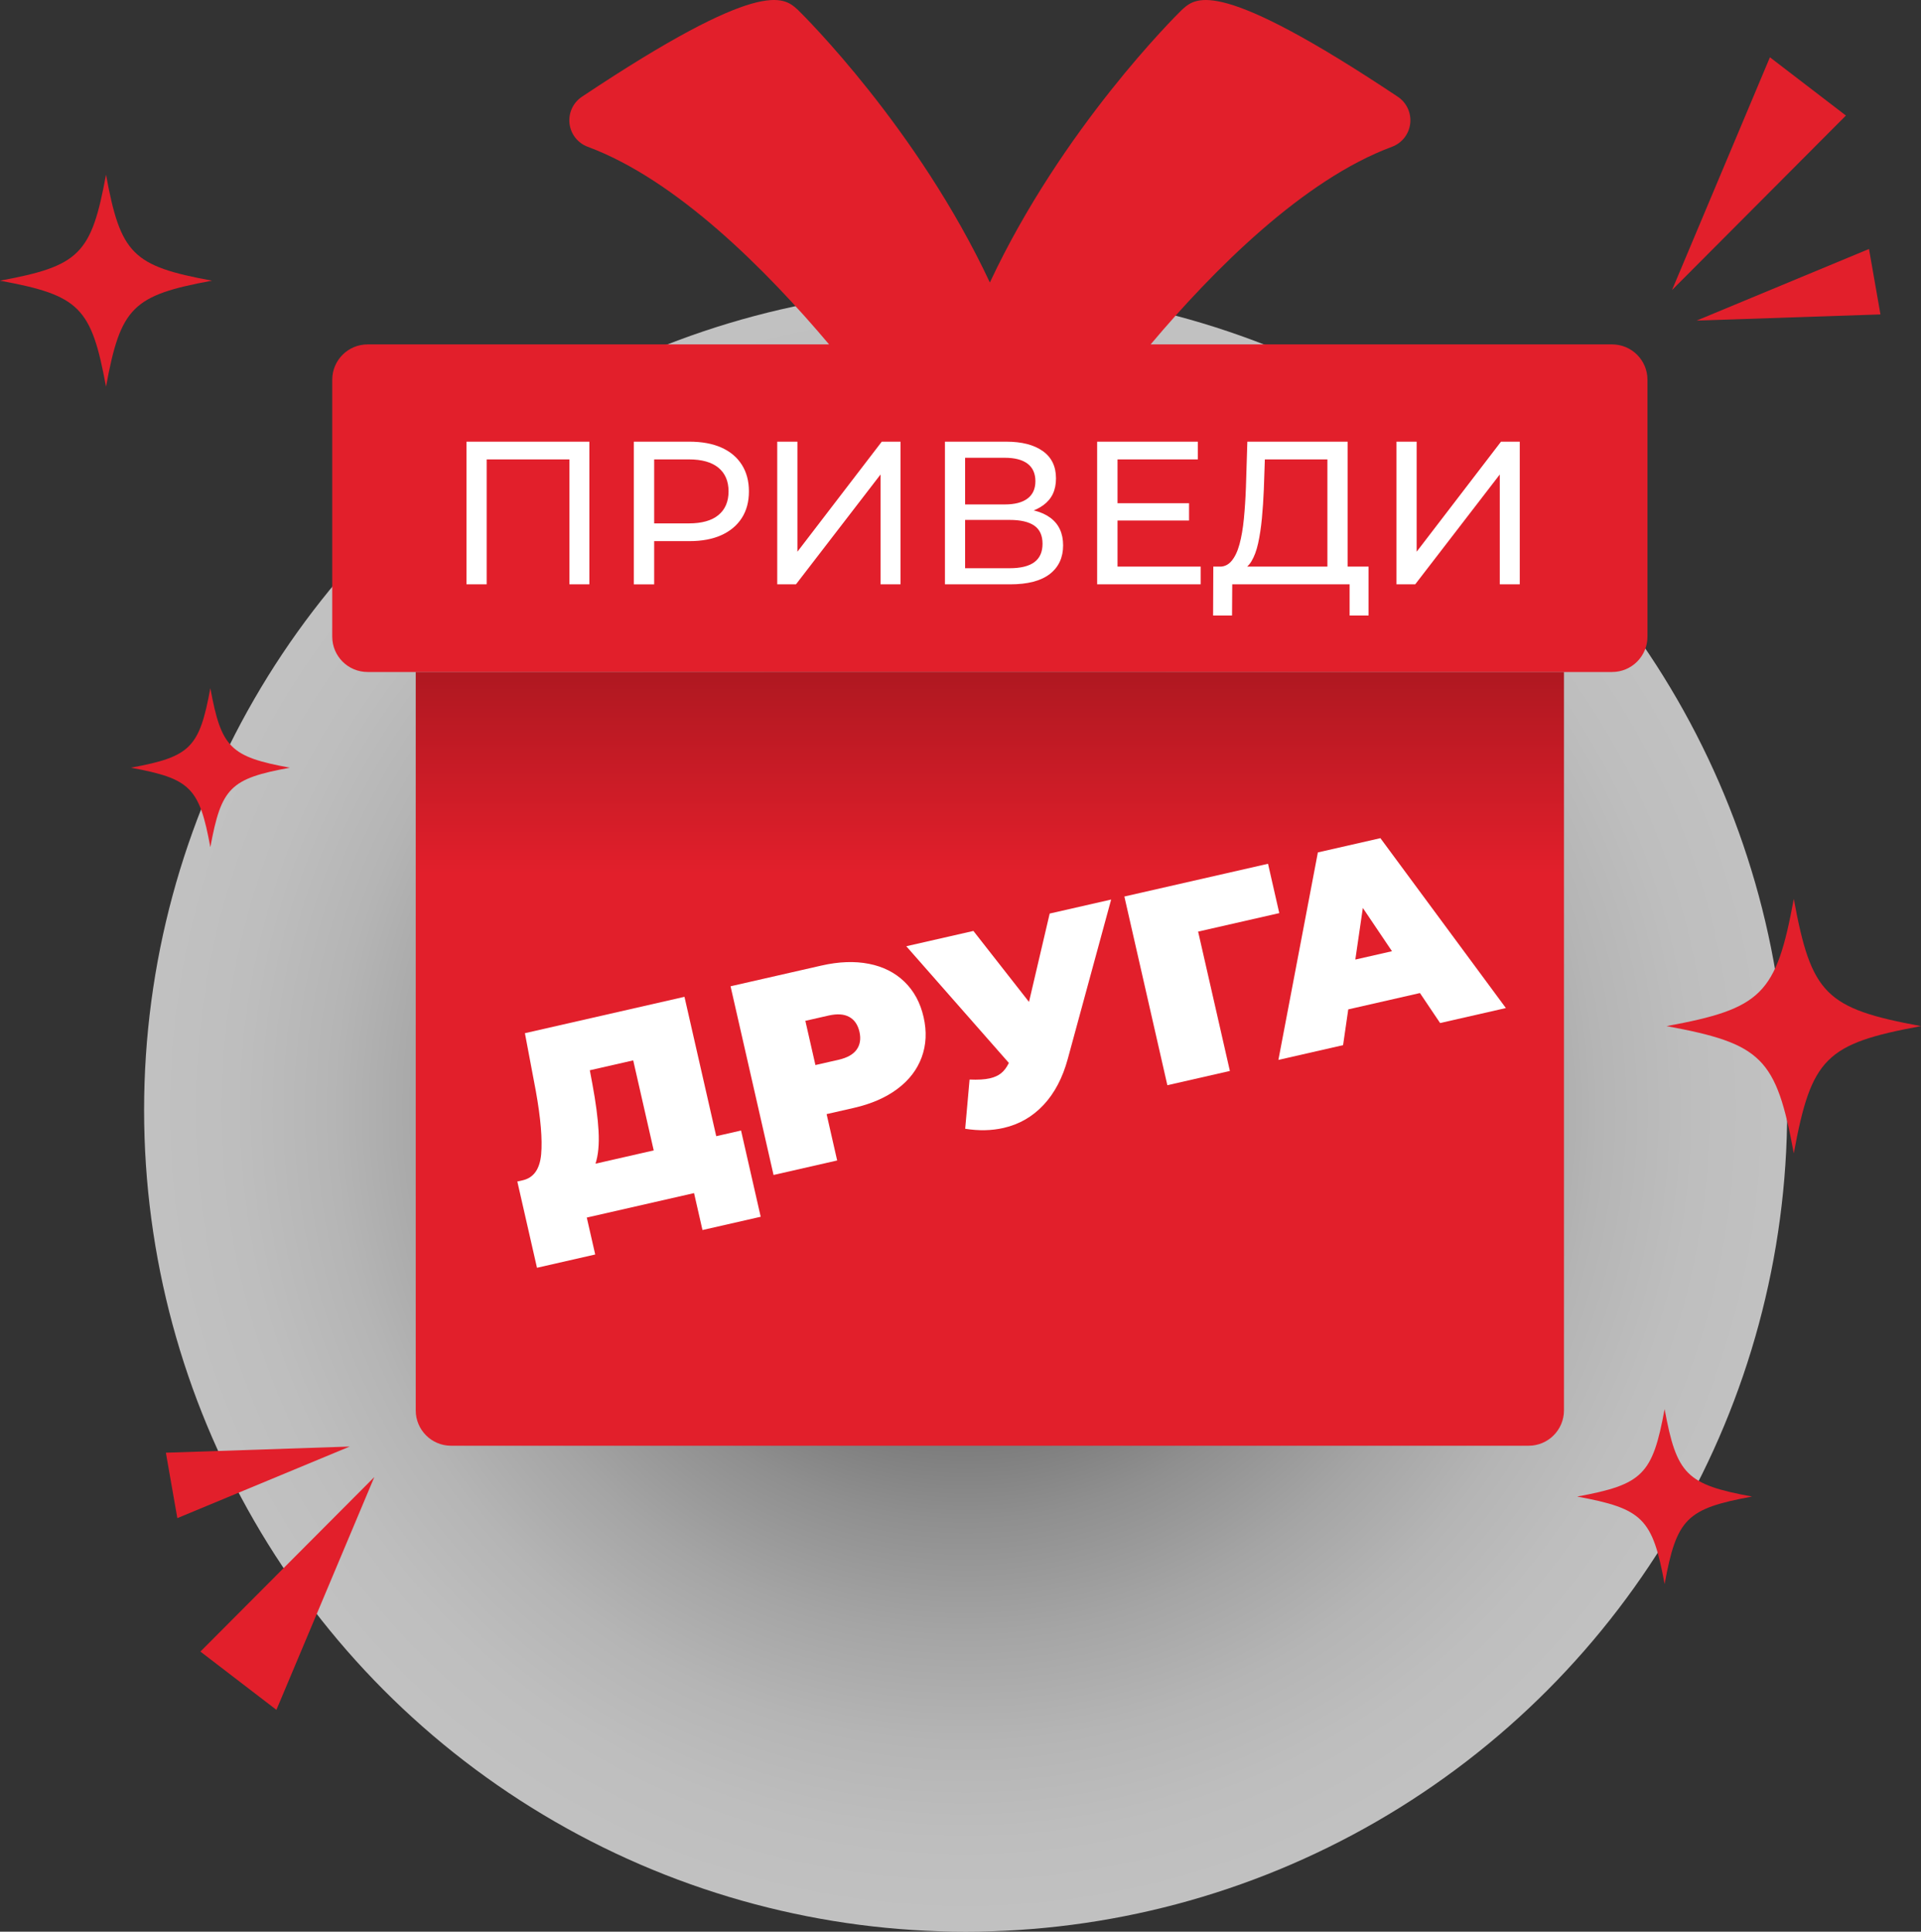 <?xml version="1.0" encoding="UTF-8"?> <svg xmlns="http://www.w3.org/2000/svg" xmlns:xlink="http://www.w3.org/1999/xlink" viewBox="0 0 1393.64 1401.22"><rect x="0" y="0" width="1393.64" height="1401.22" fill="#333333" stroke="none"/><defs><style>.f{fill:#fff;}.g{fill:url(#d);isolation:isolate;opacity:.7;}.h{fill:#e21f2b;}.i{fill:url(#e);}</style><radialGradient id="d" cx="700.55" cy="378.72" fx="700.55" fy="378.72" r="596.01" gradientTransform="translate(0 1183.93) scale(1 -1)" gradientUnits="userSpaceOnUse"><stop offset="0" stop-color="#000"></stop><stop offset=".08" stop-color="#242424"></stop><stop offset=".22" stop-color="#5d5d5d"></stop><stop offset=".36" stop-color="#8f8f8f"></stop><stop offset=".5" stop-color="#b7b7b7"></stop><stop offset=".64" stop-color="#d6d6d6"></stop><stop offset=".77" stop-color="#ededed"></stop><stop offset=".89" stop-color="#fafafa"></stop><stop offset="1" stop-color="#fff"></stop></radialGradient><linearGradient id="e" x1="718.12" y1="694.05" x2="718.12" y2="314.53" gradientTransform="translate(0 1183.93) scale(1 -1)" gradientUnits="userSpaceOnUse"><stop offset="0" stop-color="#b01821"></stop><stop offset=".38" stop-color="#e21f2b"></stop><stop offset=".54" stop-color="#e21f2b"></stop></linearGradient></defs><g id="a"></g><g id="b"><g id="c"><g><circle class="g" cx="700.55" cy="805.21" r="596.01"></circle><g><path class="h" d="M1169.55,249.83h-334.8c45.58-54.04,110.67-119.45,175.08-143.34,7.23-2.67,12.35-9.19,13.24-16.85,.9-7.66-2.58-15.18-9-19.46C884.19-16.4,867.8-2,858.03,6.58c-.28,.24-.54,.49-.8,.74-4.14,4.05-86.68,85.69-139.11,197.6C665.69,93.01,583.15,11.37,579.01,7.32c-.26-.25-.53-.5-.8-.74-9.78-8.6-26.16-22.98-156.04,63.6-6.42,4.28-9.89,11.79-9,19.46,.9,7.66,6.01,14.18,13.24,16.85,64.41,23.89,129.5,89.3,175.08,143.34H266.68c-14.17,0-25.65,11.48-25.65,25.65v186.33c0,14.17,11.48,25.65,25.65,25.65h902.87c14.17,0,25.65-11.48,25.65-25.65v-186.33c0-14.17-11.48-25.65-25.65-25.65Z"></path><path class="i" d="M301.6,1023.06c0,14.17,11.48,25.65,25.65,25.65h781.72c14.17,0,25.65-11.48,25.65-25.65V487.46H301.61V1023.06h0Z"></path></g><g><polygon class="h" points="1284.04 41.55 1213.02 210.4 1339.17 83.82 1284.04 41.55"></polygon><polygon class="h" points="1355.91 180.61 1230.87 232.54 1364.23 228.08 1355.91 180.61"></polygon></g><g><polygon class="h" points="200.53 1240.3 271.55 1071.45 145.4 1198.03 200.53 1240.3"></polygon><polygon class="h" points="128.66 1101.23 253.7 1049.31 120.34 1053.77 128.66 1101.23"></polygon></g><g><path class="h" d="M153.81,203.6c-57.68,10.62-66.29,19.23-76.9,76.9-10.62-57.68-19.23-66.29-76.9-76.9,57.68-10.62,66.29-19.23,76.9-76.9,10.62,57.68,19.23,66.28,76.9,76.9Z"></path><path class="h" d="M210.28,556.88c-43.26,7.96-49.71,14.42-57.68,57.68-7.96-43.26-14.42-49.71-57.68-57.68,43.26-7.96,49.71-14.42,57.68-57.68,7.96,43.26,14.42,49.71,57.68,57.68Z"></path><path class="h" d="M1393.64,744.33c-69.21,12.74-79.54,23.07-92.29,92.29-12.74-69.21-23.07-79.54-92.29-92.29,69.21-12.74,79.54-23.07,92.29-92.29,12.74,69.21,23.07,79.54,92.29,92.29Z"></path><path class="h" d="M1271.08,1085.59c-47.58,8.76-54.69,15.86-63.45,63.45-8.76-47.58-15.86-54.69-63.44-63.45,47.58-8.76,54.69-15.86,63.44-63.44,8.76,47.58,15.86,54.68,63.45,63.44Z"></path></g><g><path class="f" d="M338.44,423.86v-103.48h89.14v103.48h-14.49v-94.46l3.55,3.84h-67.26l3.7-3.84v94.46h-14.63Z"></path><path class="f" d="M459.81,423.86v-103.48h40.36c9.07,0,16.8,1.43,23.21,4.29,6.4,2.86,11.33,7,14.78,12.42,3.45,5.42,5.17,11.88,5.17,19.37s-1.73,13.92-5.17,19.29c-3.45,5.37-8.38,9.51-14.78,12.42-6.41,2.91-14.14,4.36-23.21,4.36h-32.23l6.65-6.95v38.29h-14.78Zm14.78-36.81l-6.65-7.39h31.78c9.46,0,16.63-2.02,21.51-6.06,4.88-4.04,7.32-9.76,7.32-17.15s-2.44-13.11-7.32-17.15c-4.88-4.04-12.05-6.06-21.51-6.06h-31.78l6.65-7.39v61.2Z"></path><path class="f" d="M563.87,423.86v-103.48h14.63v79.83l61.2-79.83h13.6v103.48h-14.49v-79.68l-61.35,79.68h-13.6Z"></path><path class="f" d="M685.53,423.86v-103.48h44.5c11.23,0,20.05,2.27,26.46,6.8,6.4,4.53,9.61,11.14,9.61,19.81s-3.06,14.96-9.17,19.44c-6.11,4.49-14.14,6.73-24.09,6.73l2.66-4.43c11.53,0,20.37,2.29,26.53,6.87s9.24,11.26,9.24,20.03-3.23,15.79-9.68,20.77c-6.46,4.98-16.04,7.47-28.75,7.47h-47.3Zm14.63-57.95h28.83c7.19,0,12.69-1.43,16.48-4.29,3.79-2.86,5.69-7.04,5.69-12.56s-1.9-9.85-5.69-12.71c-3.8-2.86-9.29-4.29-16.48-4.29h-28.83v33.85Zm0,46.27h32.37c7.88,0,13.82-1.45,17.81-4.36,3.99-2.91,5.99-7.37,5.99-13.38s-1.99-10.4-5.99-13.16c-3.99-2.76-9.93-4.14-17.81-4.14h-32.37v35.04Z"></path><path class="f" d="M810.74,411h60.31v12.86h-75.1v-103.48h73.03v12.86h-58.24v77.76Zm-1.33-45.97h53.22v12.56h-53.22v-12.56Z"></path><path class="f" d="M880.07,446.48l.15-35.48h112.64v35.48h-13.75v-22.62h-85.15l-.15,22.62h-13.75Zm82.93-29.56v-83.67h-45.38l-.74,21.73c-.3,7.29-.76,14.29-1.4,20.99-.64,6.7-1.55,12.74-2.73,18.11-1.18,5.37-2.83,9.78-4.95,13.23-2.12,3.45-4.8,5.57-8.06,6.36l-15.96-2.66c3.84,.3,7.02-1.01,9.53-3.92,2.51-2.91,4.48-7,5.91-12.27,1.43-5.27,2.49-11.43,3.18-18.48,.69-7.05,1.18-14.61,1.48-22.69l1.04-33.26h72.73v96.53h-14.64Z"></path><path class="f" d="M1013.11,423.86v-103.48h14.63v79.83l61.2-79.83h13.6v103.48h-14.49v-79.68l-61.35,79.68h-13.6Z"></path></g><g><path class="f" d="M537.61,820.05l14.26,62.57-42.24,9.63-6.11-26.79-77.82,17.74,6.11,26.79-42.24,9.63-14.26-62.57,3.91-.89c7.95-1.81,12.41-8.11,13.38-18.89,.97-10.78-.32-26.05-3.86-45.81l-7.93-42,115.76-26.38,23.04,101.09,17.99-4.1Zm-103.37,.42c.53,9.55-.21,17.43-2.22,23.65l42.24-9.63-14.88-65.31-31.48,7.17,1.84,9.86c2.48,13.29,3.98,24.7,4.51,34.25Z"></path><path class="f" d="M630.38,699.14c10.34,2.03,18.94,6.38,25.81,13.04,6.87,6.66,11.49,15.21,13.86,25.64,2.38,10.43,1.91,20.13-1.39,29.11-3.3,8.98-9.17,16.63-17.61,22.94-8.43,6.31-18.98,10.91-31.62,13.79l-19.75,4.5,7.66,33.63-46.15,10.52-31.19-136.88,65.9-15.02c12.64-2.88,24.14-3.31,34.47-1.27Zm-8.87,62.19c2.49-3.51,3.16-7.82,2-12.9-1.16-5.08-3.62-8.67-7.39-10.76-3.77-2.09-8.78-2.42-15.04-1l-16.82,3.83,7.31,32.07,16.82-3.83c6.26-1.43,10.63-3.89,13.12-7.41Z"></path><path class="f" d="M806.11,652.51l-31.46,115.57c-3.73,13.74-9.59,24.88-17.58,33.42-8,8.54-17.66,14.1-29.01,16.69-8.73,1.99-18.01,2.18-27.84,.59l3.18-35.69c6.09,.26,10.96-.03,14.61-.86,3.39-.77,6.16-2.02,8.3-3.74,2.14-1.72,4.01-4.21,5.6-7.45l-74.42-84.65,48.69-11.1,40.33,51.49,15.01-64.1,44.58-10.16Z"></path><path class="f" d="M928.07,662.36l-58.86,13.41,23.04,101.09-45.36,10.34-31.19-136.88,104.22-23.75,8.16,35.78Z"></path><path class="f" d="M1030.14,720.34l-52.01,11.85-3.75,25.95-46.93,10.7,28.64-150.51,45.36-10.34,91.03,123.24-47.71,10.87-14.63-21.76Zm-20.29-30.34l-21.14-31.38-5.45,37.44,26.59-6.06Z"></path></g></g></g></g></svg> 